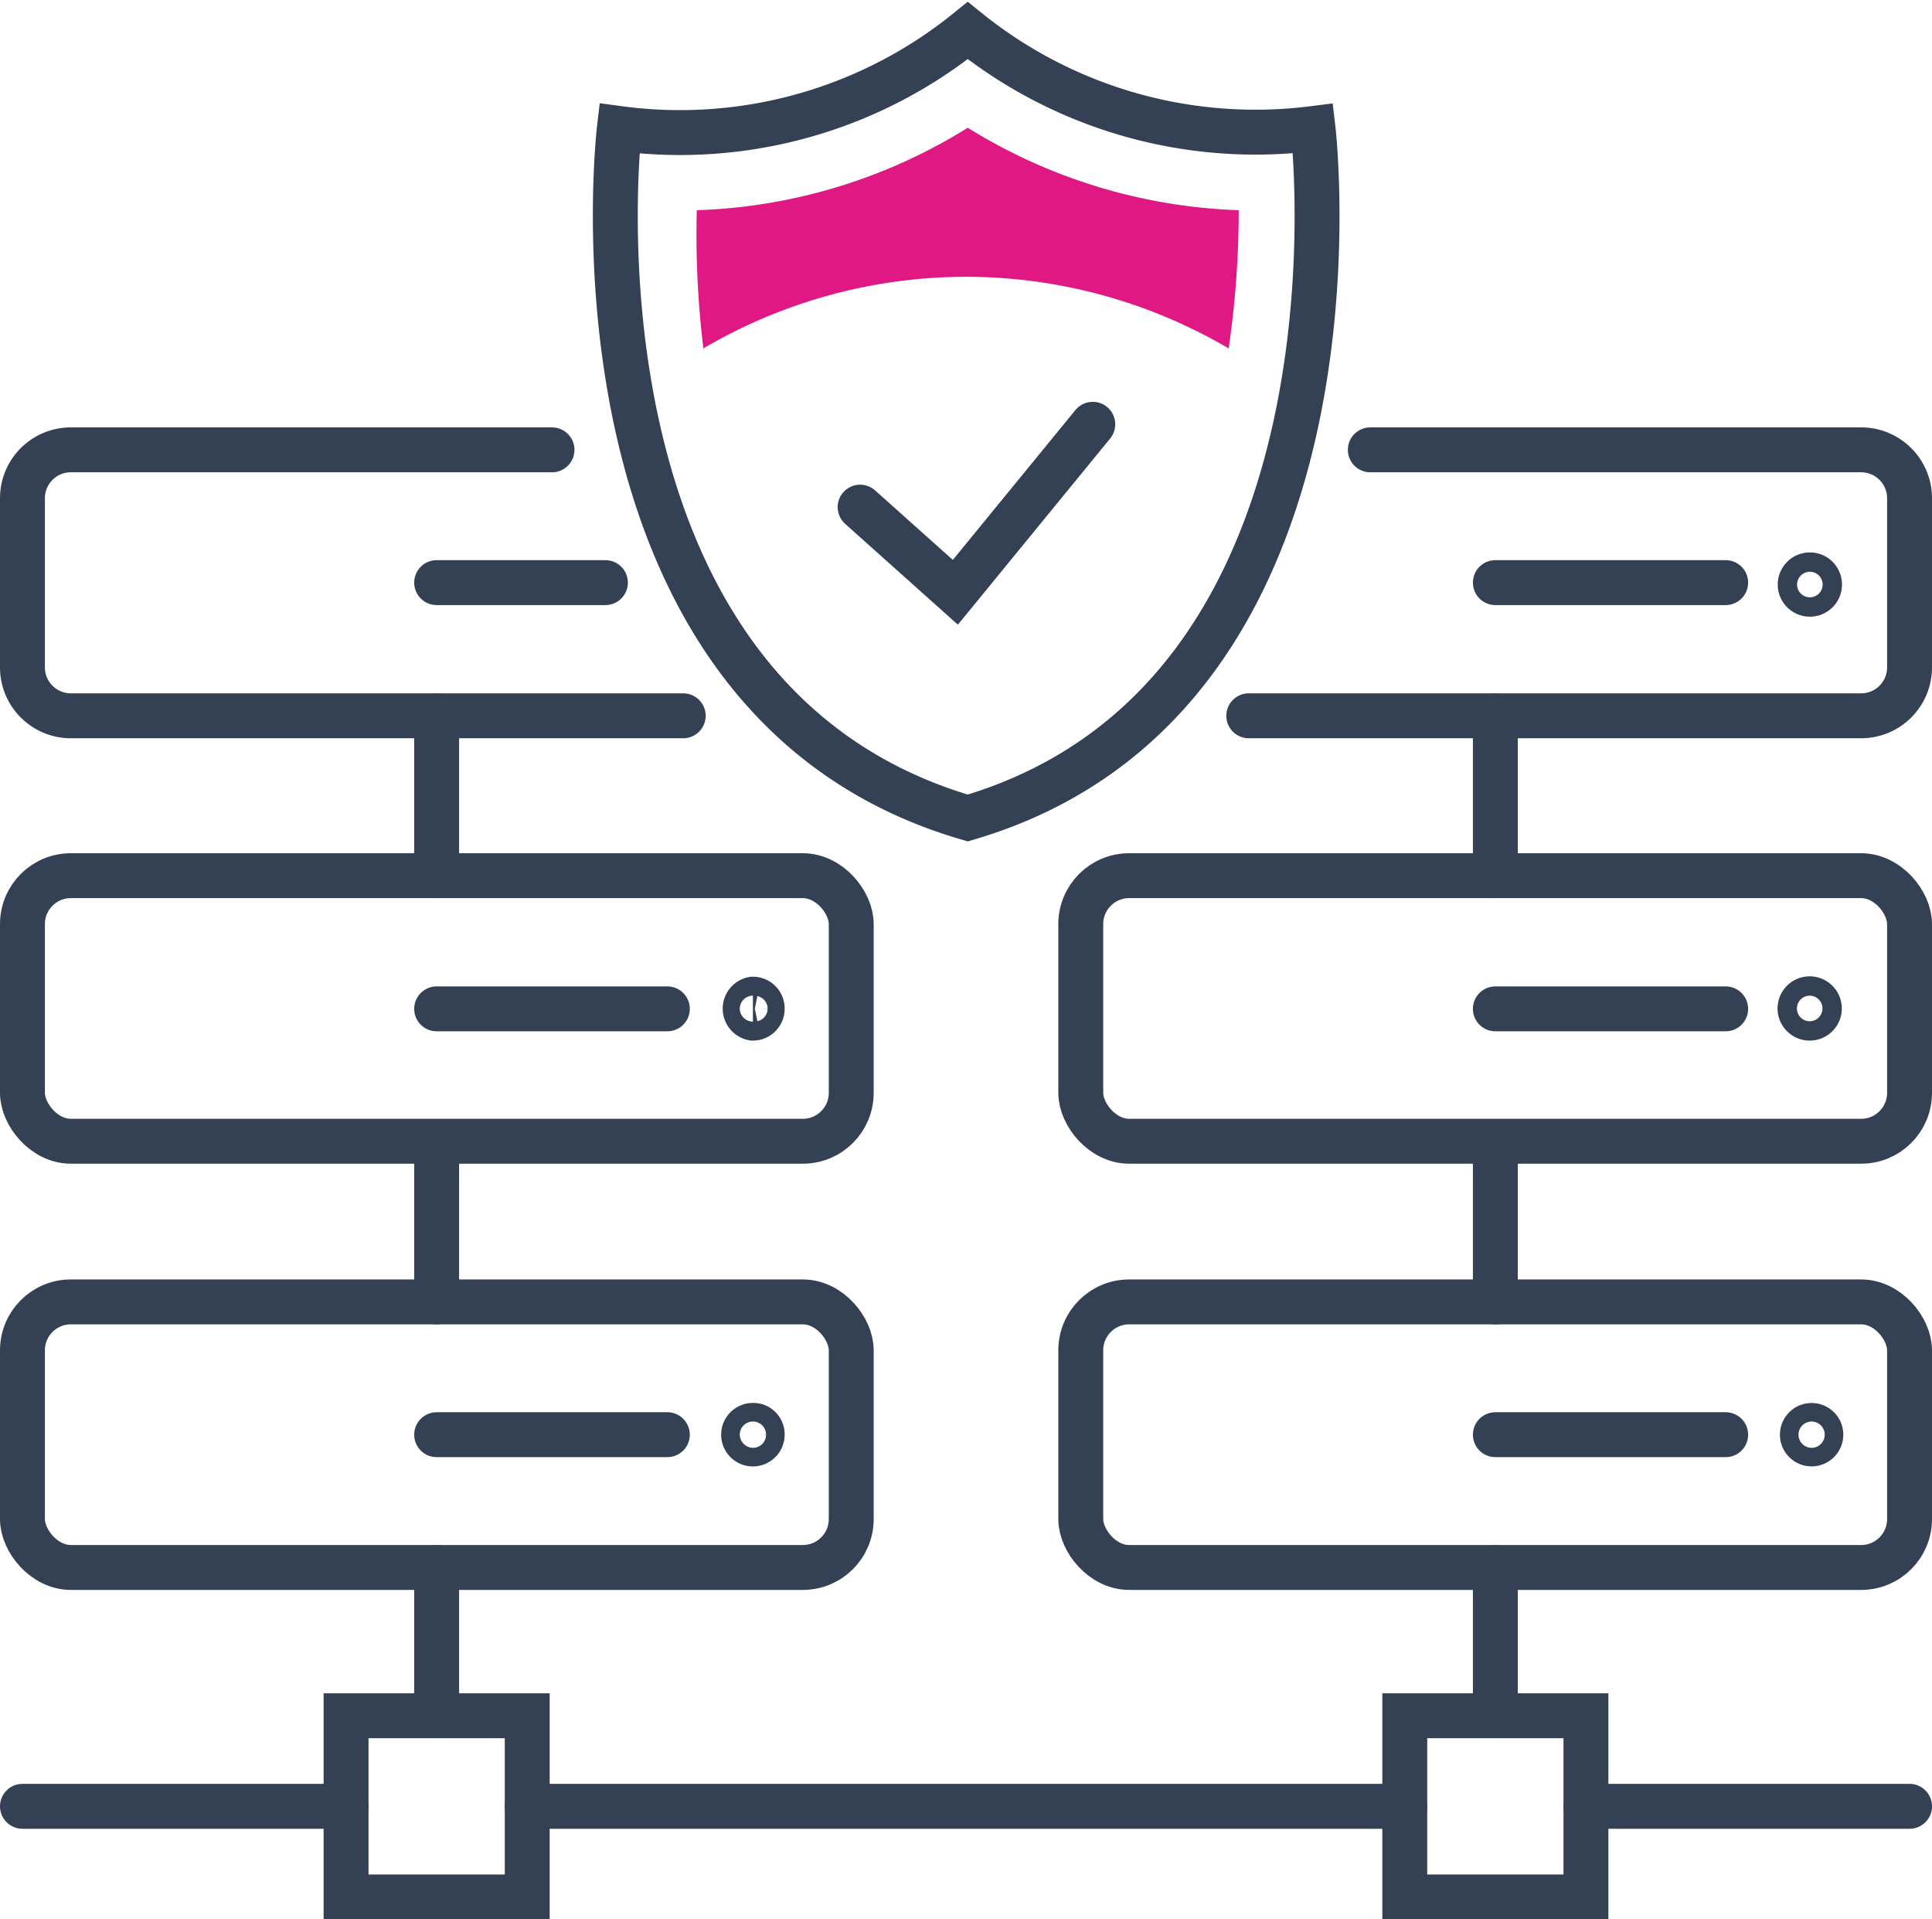 <svg xmlns="http://www.w3.org/2000/svg" viewBox="0 0 49.91 49.58"><defs><style>.cls-1{fill:none;stroke:#344154;stroke-linecap:round;stroke-miterlimit:10;stroke-width:1.16px;}.cls-2{fill:#e01883;}</style></defs><g id="Layer_2" data-name="Layer 2"><g id="Icon_Set" data-name="Icon Set"><polyline class="cls-1" points="22.22 13.1 24.68 15.3 28.23 10.96"/><path class="cls-1" d="M33.92,3.32A11.84,11.84,0,0,1,25,.79a11.8,11.8,0,0,1-9,2.53S14.26,18,25,21.13C35.65,18,33.92,3.32,33.92,3.32Z"/><line class="cls-1" x1="38.63" y1="40.49" x2="38.63" y2="44.32"/><rect class="cls-1" x="27.92" y="33.63" width="21.41" height="6.86" rx="1.25"/><line class="cls-1" x1="38.63" y1="37.06" x2="44.58" y2="37.06"/><circle class="cls-1" cx="46.8" cy="37.06" r="0.24"/><rect class="cls-1" x="27.92" y="22.62" width="21.41" height="6.86" rx="1.25"/><line class="cls-1" x1="38.63" y1="26.06" x2="44.58" y2="26.06"/><path class="cls-1" d="M47,26.06a.25.25,0,1,0-.24.24A.25.25,0,0,0,47,26.06Z"/><path class="cls-1" d="M35.4,11.62H48.09a1.25,1.25,0,0,1,1.24,1.25v4.37a1.25,1.25,0,0,1-1.24,1.25H32.26"/><line class="cls-1" x1="38.63" y1="15.05" x2="44.58" y2="15.05"/><path class="cls-1" d="M47,15.05a.25.25,0,0,0-.49,0,.25.25,0,1,0,.49,0Z"/><line class="cls-1" x1="11.28" y1="40.49" x2="11.28" y2="44.32"/><rect class="cls-1" x="8.94" y="44.32" width="4.68" height="4.68"/><rect class="cls-1" x="36.29" y="44.32" width="4.68" height="4.68"/><rect class="cls-1" x="0.58" y="33.63" width="21.41" height="6.86" rx="1.25"/><line class="cls-1" x1="11.28" y1="37.06" x2="17.24" y2="37.06"/><path class="cls-1" d="M19.69,37.06a.23.23,0,0,0-.24-.24.24.24,0,0,0-.24.24.24.24,0,0,0,.24.24A.24.24,0,0,0,19.69,37.06Z"/><rect class="cls-1" x="0.58" y="22.62" width="21.41" height="6.86" rx="1.25"/><line class="cls-1" x1="11.28" y1="26.06" x2="17.24" y2="26.06"/><path class="cls-1" d="M19.69,26.06a.24.24,0,0,0-.24-.25.25.25,0,0,0,0,.49A.24.24,0,0,0,19.69,26.06Z"/><path class="cls-1" d="M17.65,18.49H1.82A1.25,1.25,0,0,1,.58,17.24V12.87a1.25,1.25,0,0,1,1.24-1.25H14.26"/><line class="cls-1" x1="11.28" y1="15.05" x2="15.64" y2="15.05"/><line class="cls-1" x1="38.63" y1="33.63" x2="38.63" y2="29.49"/><line class="cls-1" x1="38.63" y1="22.62" x2="38.63" y2="18.49"/><line class="cls-1" x1="11.28" y1="33.63" x2="11.28" y2="29.49"/><line class="cls-1" x1="11.28" y1="22.62" x2="11.28" y2="18.49"/><line class="cls-1" x1="0.58" y1="46.66" x2="8.94" y2="46.66"/><line class="cls-1" x1="13.62" y1="46.66" x2="36.29" y2="46.66"/><line class="cls-1" x1="40.97" y1="46.66" x2="49.33" y2="46.66"/><path class="cls-2" d="M25,7.15A13.41,13.41,0,0,1,31.74,9,24.56,24.56,0,0,0,32,5.43,14.17,14.17,0,0,1,25,3.3a14.09,14.09,0,0,1-7,2.13A24.56,24.56,0,0,0,18.17,9,13.4,13.4,0,0,1,25,7.15Z"/></g></g></svg>